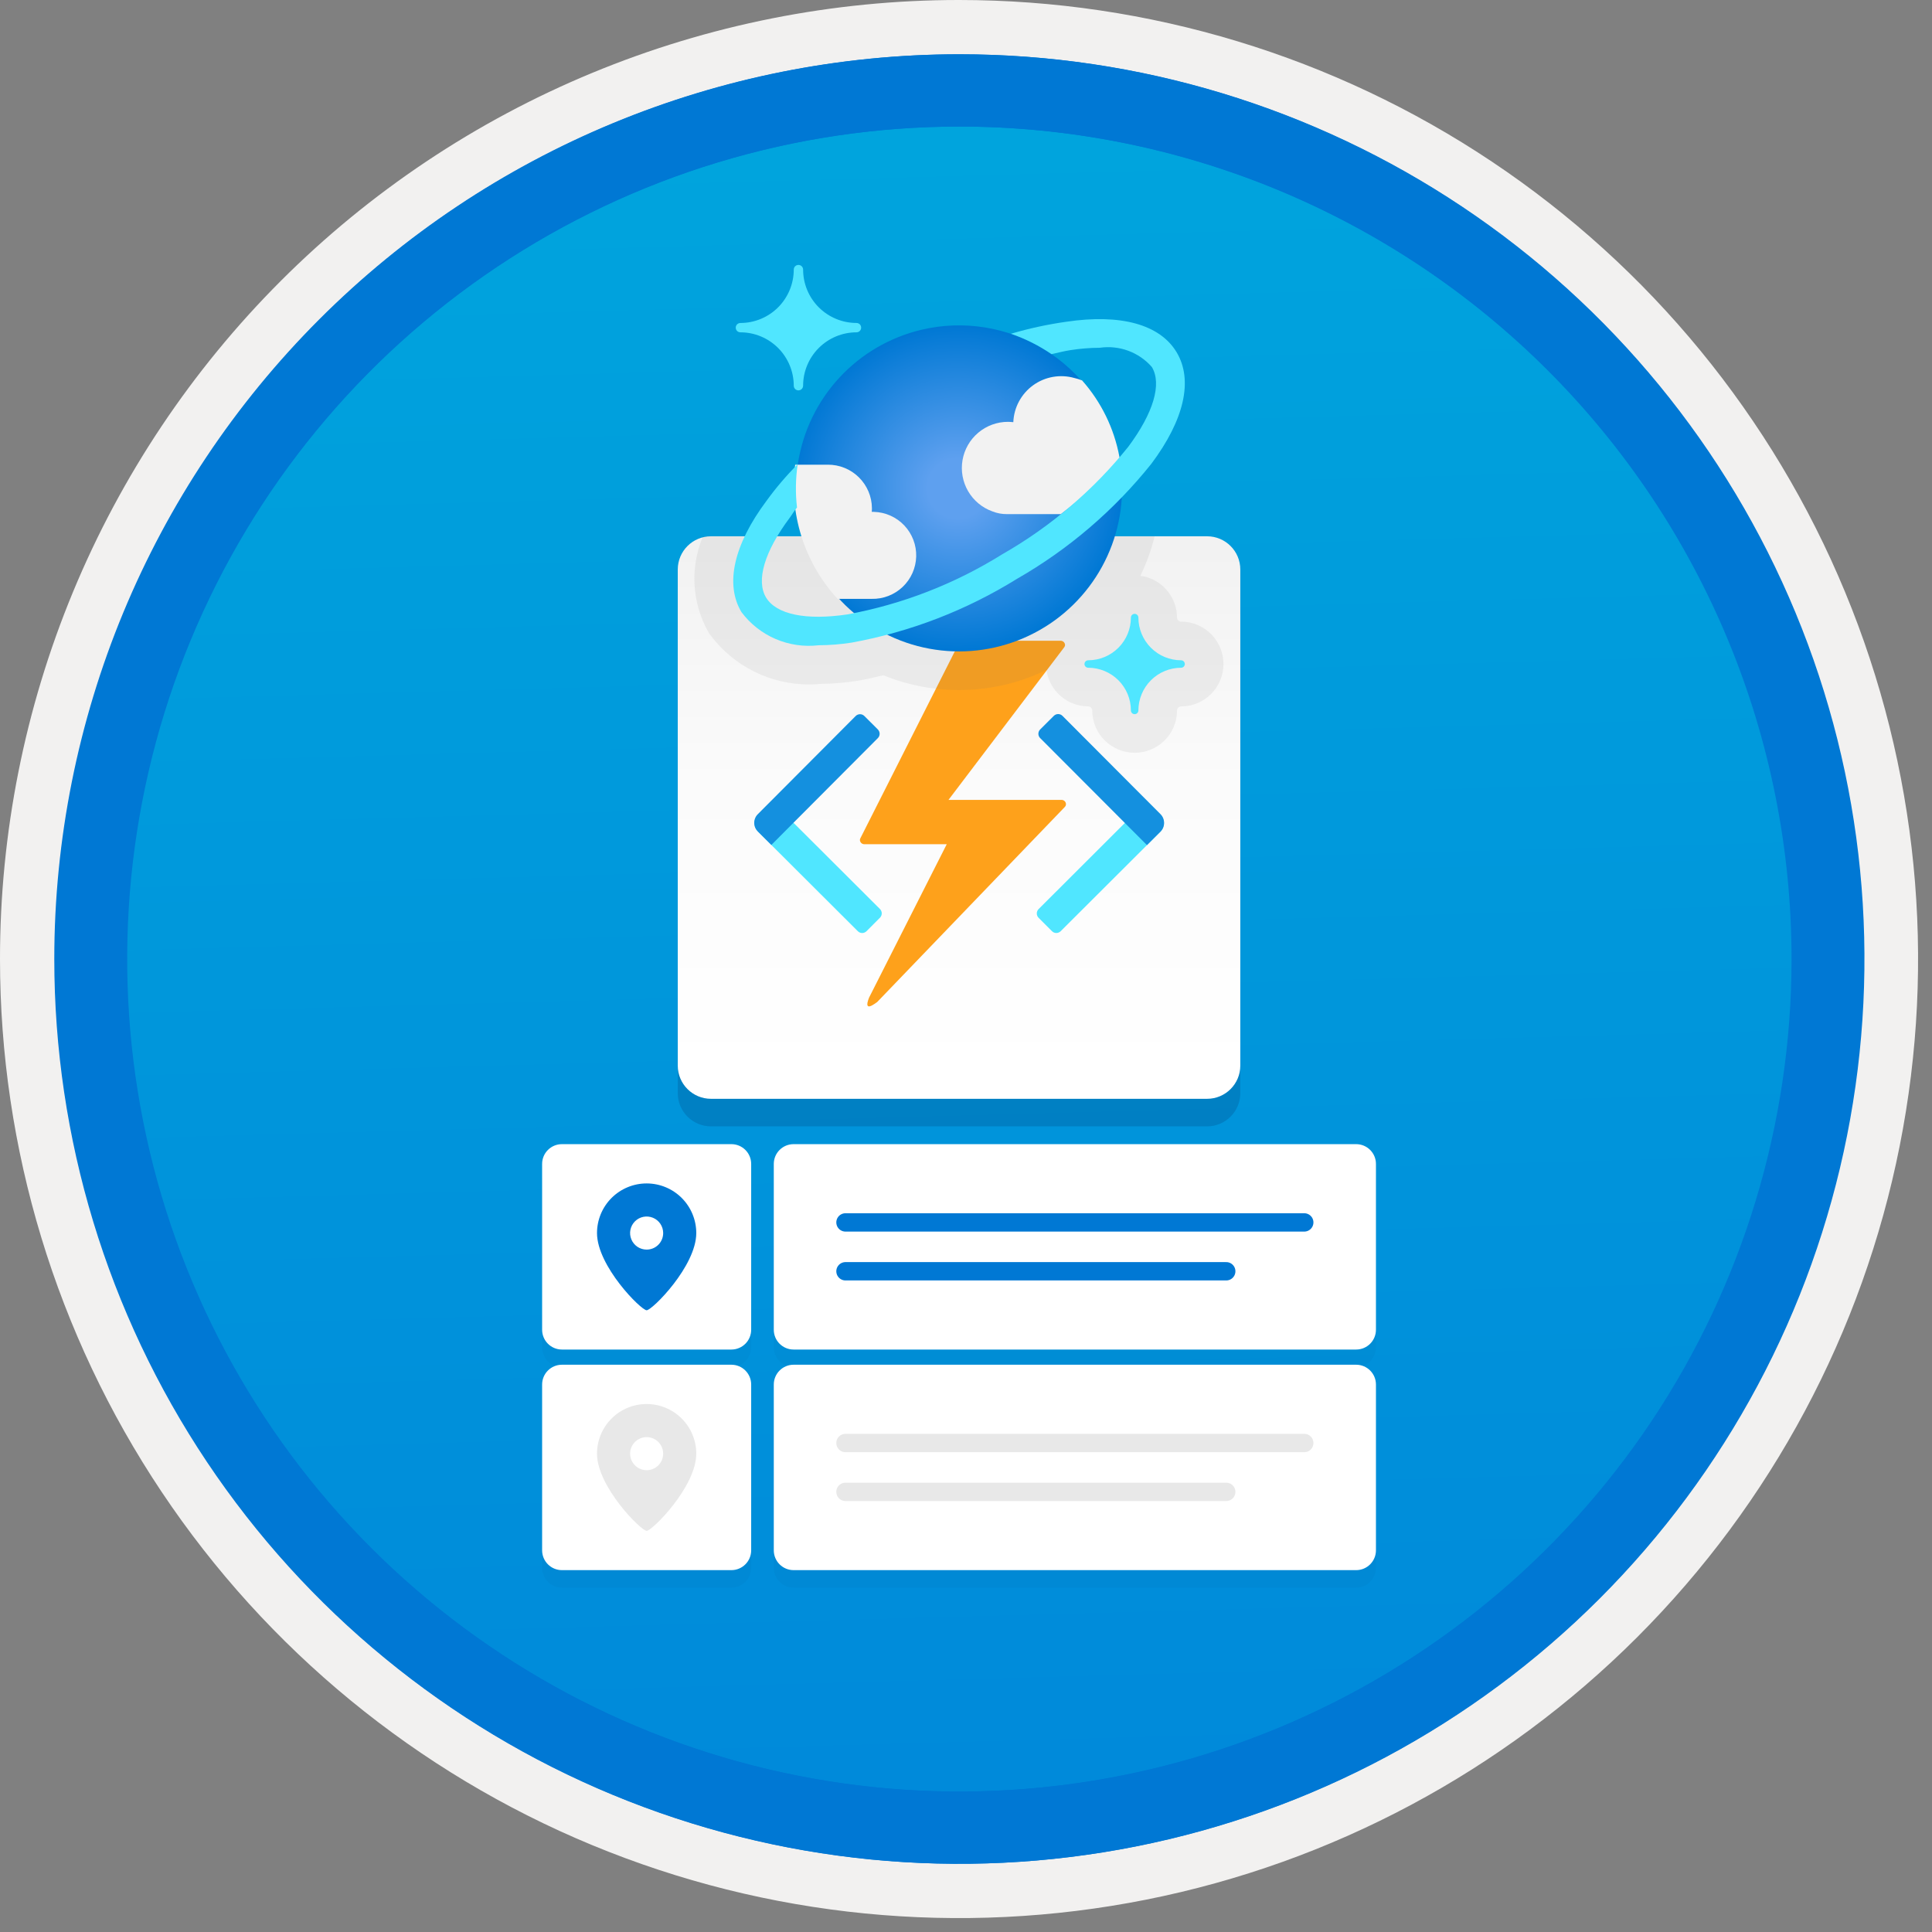 <svg width="100" height="100" viewBox="0 0 100 100" fill="none" xmlns="http://www.w3.org/2000/svg">
<rect x="0" y="0" width="100" height="100" fill="#808080" stroke="none"/>
<g clip-path="url(#clip0_626_1909)">
<path d="M49.64 96.45C40.382 96.45 31.332 93.705 23.634 88.561C15.936 83.418 9.936 76.107 6.393 67.553C2.85 59 1.923 49.588 3.73 40.508C5.536 31.428 9.994 23.087 16.54 16.54C23.087 9.994 31.428 5.536 40.508 3.729C49.588 1.923 59 2.85 67.553 6.393C76.107 9.936 83.418 15.936 88.561 23.634C93.705 31.332 96.45 40.382 96.45 49.64C96.451 55.787 95.24 61.874 92.888 67.554C90.535 73.233 87.088 78.394 82.741 82.741C78.394 87.087 73.234 90.535 67.554 92.888C61.875 95.24 55.787 96.45 49.64 96.45V96.45Z" fill="url(#paint0_linear_626_1909)"/>
<path fill-rule="evenodd" clip-rule="evenodd" d="M95.54 49.64C95.54 58.718 92.848 67.593 87.805 75.141C82.761 82.689 75.592 88.572 67.205 92.046C58.818 95.52 49.589 96.429 40.685 94.658C31.782 92.887 23.603 88.515 17.184 82.096C10.765 75.677 6.393 67.498 4.622 58.595C2.851 49.691 3.76 40.462 7.234 32.075C10.708 23.688 16.591 16.519 24.139 11.476C31.688 6.432 40.562 3.74 49.64 3.74C55.668 3.74 61.636 4.927 67.205 7.234C72.774 9.541 77.834 12.921 82.096 17.184C86.359 21.446 89.739 26.506 92.046 32.075C94.353 37.644 95.54 43.612 95.54 49.64V49.64ZM49.64 3.62732e-07C59.458 3.62732e-07 69.055 2.911 77.219 8.366C85.382 13.82 91.744 21.573 95.501 30.644C99.258 39.714 100.242 49.695 98.326 59.324C96.411 68.954 91.683 77.799 84.741 84.741C77.799 91.683 68.954 96.411 59.324 98.326C49.695 100.242 39.714 99.258 30.644 95.501C21.573 91.744 13.82 85.382 8.366 77.219C2.911 69.055 3.62732e-07 59.458 3.62732e-07 49.64C-0.001 43.121 1.283 36.666 3.777 30.643C6.271 24.62 9.928 19.147 14.537 14.537C19.147 9.928 24.62 6.271 30.643 3.777C36.666 1.283 43.121 -0.001 49.64 3.62732e-07V3.62732e-07Z" fill="#F2F1F0"/>
<path fill-rule="evenodd" clip-rule="evenodd" d="M92.73 49.64C92.73 58.163 90.202 66.493 85.468 73.58C80.733 80.666 74.003 86.189 66.129 89.45C58.256 92.711 49.592 93.565 41.233 91.902C32.874 90.24 25.197 86.136 19.17 80.109C13.144 74.083 9.04 66.405 7.378 58.047C5.715 49.688 6.568 41.024 9.83 33.15C13.091 25.277 18.614 18.547 25.7 13.812C32.786 9.077 41.117 6.55 49.64 6.55C55.298 6.55 60.902 7.664 66.13 9.829C71.358 11.995 76.108 15.169 80.11 19.17C84.111 23.171 87.285 27.922 89.45 33.15C91.616 38.378 92.73 43.981 92.73 49.64V49.64ZM49.64 2.81C58.902 2.81 67.956 5.557 75.657 10.702C83.358 15.848 89.36 23.162 92.905 31.719C96.449 40.276 97.377 49.692 95.57 58.776C93.763 67.86 89.303 76.205 82.753 82.754C76.204 89.303 67.86 93.763 58.776 95.57C49.691 97.377 40.276 96.45 31.718 92.905C23.161 89.361 15.848 83.359 10.702 75.657C5.556 67.956 2.81 58.902 2.81 49.64C2.811 37.22 7.745 25.31 16.527 16.528C25.309 7.745 37.22 2.811 49.64 2.81V2.81Z" fill="#0078D4"/>
<path fill-rule="evenodd" clip-rule="evenodd" d="M92.764 49.64C92.764 58.163 90.237 66.493 85.502 73.58C80.767 80.666 74.037 86.189 66.164 89.45C58.29 92.711 49.626 93.565 41.267 91.902C32.909 90.24 25.231 86.136 19.204 80.109C13.178 74.083 9.074 66.405 7.412 58.047C5.749 49.688 6.602 41.024 9.864 33.15C13.125 25.277 18.648 18.547 25.734 13.812C32.82 9.077 41.151 6.55 49.674 6.55C55.333 6.55 60.936 7.664 66.164 9.829C71.392 11.995 76.142 15.169 80.144 19.17C84.145 23.171 87.319 27.922 89.484 33.15C91.65 38.378 92.764 43.981 92.764 49.64V49.64ZM49.674 2.81C58.936 2.81 67.99 5.557 75.691 10.702C83.392 15.848 89.395 23.162 92.939 31.719C96.484 40.276 97.411 49.692 95.604 58.776C93.797 67.86 89.337 76.205 82.788 82.754C76.238 89.303 67.894 93.763 58.81 95.57C49.726 97.377 40.31 96.45 31.753 92.905C23.196 89.361 15.882 83.359 10.736 75.657C5.59 67.956 2.844 58.902 2.844 49.64C2.845 37.22 7.779 25.31 16.561 16.528C25.343 7.745 37.254 2.811 49.674 2.81V2.81Z" fill="#0078D4"/>
<path opacity="0.2" d="M62.479 29.185H36.801C35.851 29.185 35.081 29.955 35.081 30.904V56.582C35.081 57.532 35.851 58.301 36.801 58.301H62.479C63.428 58.301 64.198 57.532 64.198 56.582V30.904C64.198 29.955 63.428 29.185 62.479 29.185Z" fill="#003067"/>
<path d="M62.479 27.758H36.801C35.851 27.758 35.081 28.528 35.081 29.477V55.155C35.081 56.105 35.851 56.874 36.801 56.874H62.479C63.428 56.874 64.198 56.105 64.198 55.155V29.477C64.198 28.528 63.428 27.758 62.479 27.758Z" fill="url(#paint1_linear_626_1909)"/>
<path d="M45.544 47.048C45.574 47.077 45.598 47.112 45.614 47.151C45.631 47.189 45.639 47.23 45.64 47.272C45.64 47.314 45.632 47.355 45.617 47.394C45.601 47.433 45.578 47.468 45.549 47.498L45.544 47.503L44.849 48.2C44.819 48.229 44.785 48.252 44.747 48.268C44.709 48.284 44.667 48.293 44.626 48.293C44.585 48.293 44.544 48.285 44.505 48.269C44.467 48.253 44.432 48.23 44.403 48.201L44.402 48.2L39.237 43.048C39.118 42.929 39.052 42.769 39.052 42.601C39.052 42.434 39.118 42.273 39.237 42.154L39.935 41.453L45.544 47.048ZM60.056 42.156L59.362 41.459L53.756 47.056C53.697 47.115 53.664 47.195 53.664 47.279C53.664 47.363 53.697 47.443 53.756 47.503L54.452 48.2C54.511 48.259 54.591 48.292 54.675 48.292C54.759 48.292 54.839 48.259 54.899 48.2L60.064 43.048C60.181 42.929 60.246 42.768 60.245 42.6C60.243 42.433 60.175 42.273 60.056 42.156H60.056Z" fill="#50E6FF"/>
<path d="M45.438 37.757C45.497 37.817 45.53 37.897 45.53 37.981C45.53 38.065 45.497 38.145 45.438 38.204L39.925 43.735L39.224 43.036C39.166 42.978 39.119 42.908 39.087 42.832C39.055 42.756 39.039 42.674 39.039 42.591C39.038 42.508 39.054 42.426 39.086 42.35C39.117 42.273 39.163 42.203 39.222 42.145L39.224 42.142L44.291 37.059C44.35 37 44.431 36.967 44.515 36.967C44.598 36.967 44.679 37 44.738 37.059L45.438 37.757ZM60.065 42.139L54.997 37.056C54.939 36.995 54.859 36.961 54.775 36.96C54.691 36.958 54.61 36.991 54.549 37.049L54.542 37.056L53.843 37.753C53.782 37.811 53.748 37.891 53.746 37.975C53.745 38.059 53.777 38.14 53.836 38.201L53.843 38.207L59.367 43.743L60.064 43.048C60.183 42.93 60.252 42.769 60.253 42.6C60.255 42.432 60.191 42.269 60.074 42.148L60.065 42.139Z" fill="#1490DF"/>
<path d="M49.003 43.697H44.746C44.686 43.699 44.628 43.678 44.583 43.637C44.539 43.597 44.512 43.541 44.508 43.481C44.508 43.45 44.516 43.42 44.531 43.392L49.633 33.294C49.655 33.254 49.687 33.221 49.726 33.198C49.765 33.175 49.81 33.164 49.855 33.165H54.89C54.949 33.163 55.007 33.184 55.052 33.224C55.096 33.264 55.123 33.319 55.127 33.379C55.127 33.422 55.113 33.464 55.087 33.498L49.093 41.403H54.938C54.998 41.4 55.056 41.421 55.1 41.461C55.145 41.501 55.171 41.557 55.174 41.616C55.175 41.644 55.17 41.672 55.16 41.698C55.149 41.724 55.134 41.748 55.114 41.768L45.402 51.866C45.311 51.921 44.662 52.46 44.98 51.642L49.003 43.697Z" fill="#FEA11B"/>
<path opacity="0.1" d="M61.134 32.176C61.078 32.176 61.025 32.154 60.986 32.115C60.946 32.075 60.924 32.022 60.923 31.966C60.922 31.438 60.729 30.927 60.38 30.53C60.032 30.132 59.551 29.874 59.027 29.803C59.343 29.148 59.59 28.463 59.764 27.758H36.387C36.052 28.55 35.903 29.408 35.95 30.266C35.998 31.124 36.241 31.96 36.661 32.71L36.714 32.798L36.776 32.88C37.369 33.669 38.137 34.31 39.019 34.752C39.902 35.194 40.875 35.426 41.863 35.428C42.068 35.428 42.273 35.418 42.48 35.398C43.138 35.389 43.795 35.332 44.445 35.229C44.882 35.149 45.309 35.052 45.72 34.951C47.733 35.77 49.952 35.938 52.065 35.431C52.79 35.256 53.494 35.002 54.164 34.675C54.237 35.197 54.496 35.674 54.893 36.02C55.289 36.367 55.797 36.559 56.324 36.562C56.379 36.562 56.433 36.584 56.472 36.623C56.512 36.663 56.535 36.716 56.535 36.772C56.536 37.353 56.767 37.91 57.178 38.321C57.589 38.732 58.146 38.963 58.727 38.964C59.308 38.965 59.866 38.735 60.278 38.325C60.689 37.914 60.922 37.358 60.923 36.776C60.923 36.748 60.929 36.72 60.94 36.694C60.952 36.668 60.968 36.644 60.988 36.624C61.008 36.605 61.032 36.589 61.059 36.579C61.085 36.568 61.114 36.563 61.142 36.564C61.723 36.561 62.279 36.328 62.689 35.916C63.098 35.504 63.328 34.947 63.327 34.366C63.325 33.785 63.094 33.228 62.683 32.818C62.272 32.407 61.715 32.176 61.134 32.176V32.176Z" fill="#767676"/>
<path d="M41.327 20.205C41.295 20.205 41.264 20.199 41.235 20.187C41.205 20.175 41.179 20.158 41.156 20.136C41.134 20.113 41.116 20.087 41.104 20.058C41.091 20.029 41.085 19.997 41.085 19.966V19.963C41.084 19.231 40.792 18.529 40.275 18.011C39.757 17.493 39.055 17.202 38.323 17.201C38.259 17.201 38.197 17.176 38.152 17.131C38.107 17.085 38.081 17.024 38.081 16.96C38.081 16.928 38.087 16.897 38.099 16.868C38.111 16.838 38.129 16.812 38.151 16.789C38.174 16.767 38.201 16.749 38.23 16.737C38.259 16.724 38.291 16.718 38.323 16.718C39.055 16.717 39.757 16.426 40.275 15.908C40.793 15.389 41.084 14.687 41.085 13.955C41.084 13.891 41.109 13.829 41.154 13.784C41.199 13.739 41.26 13.713 41.324 13.713H41.327C41.391 13.712 41.452 13.737 41.497 13.782C41.543 13.827 41.568 13.888 41.569 13.952V13.955C41.57 14.687 41.861 15.389 42.379 15.907C42.897 16.424 43.599 16.716 44.331 16.717C44.363 16.717 44.394 16.723 44.423 16.735C44.453 16.747 44.479 16.764 44.502 16.786C44.524 16.809 44.542 16.835 44.554 16.864C44.566 16.893 44.573 16.924 44.573 16.956V16.959C44.573 16.99 44.567 17.022 44.555 17.051C44.543 17.08 44.526 17.107 44.504 17.129C44.481 17.152 44.455 17.17 44.426 17.182C44.397 17.194 44.365 17.201 44.334 17.201H44.331C43.599 17.202 42.897 17.493 42.379 18.011C41.861 18.529 41.569 19.231 41.569 19.963C41.568 20.027 41.543 20.088 41.498 20.134C41.452 20.179 41.391 20.205 41.327 20.205V20.205Z" fill="#50E6FF"/>
<path d="M58.729 36.965C58.678 36.965 58.629 36.945 58.592 36.909C58.556 36.872 58.535 36.823 58.535 36.772V36.772C58.535 36.186 58.302 35.624 57.888 35.21C57.473 34.796 56.912 34.563 56.326 34.562C56.275 34.562 56.226 34.542 56.189 34.506C56.153 34.47 56.132 34.421 56.132 34.37C56.132 34.318 56.153 34.269 56.189 34.233C56.225 34.196 56.275 34.176 56.326 34.176V34.176C56.912 34.175 57.474 33.943 57.888 33.528C58.302 33.114 58.535 32.552 58.535 31.966C58.535 31.915 58.556 31.866 58.592 31.829C58.629 31.793 58.678 31.772 58.729 31.772C58.781 31.772 58.83 31.793 58.866 31.829C58.903 31.866 58.923 31.915 58.923 31.966C58.924 32.552 59.157 33.114 59.571 33.528C59.985 33.943 60.547 34.175 61.133 34.176C61.184 34.176 61.233 34.197 61.269 34.233C61.305 34.269 61.325 34.318 61.326 34.369C61.326 34.42 61.306 34.47 61.27 34.506C61.233 34.542 61.185 34.563 61.133 34.563H61.133C60.547 34.564 59.985 34.797 59.571 35.211C59.157 35.626 58.924 36.187 58.923 36.773C58.923 36.824 58.902 36.873 58.866 36.909C58.83 36.945 58.781 36.965 58.729 36.965V36.965Z" fill="#50E6FF"/>
<path d="M57.847 23.318C58.234 24.941 58.132 26.643 57.553 28.208C56.974 29.773 55.943 31.131 54.592 32.111C53.241 33.09 51.629 33.647 49.962 33.711C48.294 33.774 46.645 33.342 45.223 32.468C43.801 31.595 42.67 30.319 41.973 28.803C41.276 27.286 41.044 25.597 41.307 23.949C41.57 22.301 42.316 20.768 43.45 19.544C44.584 18.32 46.056 17.459 47.679 17.072H47.679C49.856 16.552 52.15 16.918 54.056 18.089C55.963 19.261 57.327 21.141 57.847 23.318Z" fill="url(#paint2_radial_626_1909)"/>
<path d="M45.115 30.997C45.711 31.012 46.289 30.789 46.722 30.378C47.155 29.967 47.406 29.401 47.422 28.805C47.438 28.208 47.216 27.63 46.805 27.196C46.395 26.763 45.829 26.511 45.233 26.494C45.196 26.493 45.159 26.493 45.122 26.494C45.128 26.43 45.132 26.366 45.131 26.302C45.126 25.701 44.882 25.127 44.454 24.705C44.026 24.283 43.448 24.049 42.847 24.052H41.159C40.994 25.3 41.105 26.568 41.484 27.768C41.863 28.968 42.5 30.07 43.352 30.997H45.115Z" fill="#F2F2F2"/>
<path d="M57.951 23.71C57.953 23.689 57.949 23.668 57.941 23.649C57.669 22.178 57.001 20.809 56.008 19.689C55.88 19.637 55.747 19.596 55.611 19.566C55.25 19.463 54.87 19.443 54.5 19.508C54.13 19.573 53.779 19.721 53.475 19.941C53.17 20.162 52.92 20.448 52.742 20.779C52.564 21.11 52.464 21.477 52.449 21.852C52.357 21.842 52.266 21.836 52.174 21.834C51.61 21.834 51.065 22.033 50.635 22.396C50.204 22.759 49.915 23.262 49.82 23.817C49.724 24.372 49.828 24.943 50.112 25.429C50.397 25.915 50.844 26.285 51.375 26.473C51.612 26.566 51.864 26.613 52.119 26.611H54.91C56.03 25.762 57.051 24.789 57.951 23.71V23.71Z" fill="#F2F2F2"/>
<path d="M60.902 18.233C60.037 16.794 58.014 16.233 55.189 16.654C54.221 16.791 53.264 16.998 52.326 17.275C53.07 17.532 53.777 17.887 54.427 18.33C54.759 18.257 55.091 18.17 55.41 18.122C55.912 18.044 56.419 18.003 56.927 18C57.423 17.928 57.93 17.982 58.4 18.156C58.871 18.33 59.29 18.619 59.62 18.997V18.997C60.147 19.874 59.703 21.374 58.402 23.121C56.594 25.371 54.379 27.261 51.873 28.691C49.422 30.221 46.706 31.276 43.865 31.801C41.715 32.123 40.178 31.801 39.651 30.927C39.124 30.052 39.568 28.548 40.869 26.809C41.03 26.593 41.07 26.487 41.253 26.27C41.167 25.524 41.179 24.771 41.288 24.029C40.704 24.615 40.166 25.245 39.68 25.915C37.976 28.193 37.514 30.242 38.378 31.682C38.834 32.292 39.442 32.772 40.142 33.073C40.842 33.374 41.608 33.487 42.365 33.399C42.941 33.396 43.516 33.35 44.085 33.261C47.117 32.708 50.018 31.588 52.636 29.962C55.309 28.432 57.67 26.411 59.594 24.005C61.303 21.722 61.765 19.674 60.902 18.233Z" fill="#50E6FF"/>
<g opacity="0.2">
<path opacity="0.2" d="M41.076 60.128H70.194C70.329 60.128 70.462 60.155 70.587 60.206C70.711 60.258 70.824 60.333 70.919 60.429C71.014 60.524 71.09 60.637 71.141 60.761C71.193 60.885 71.219 61.019 71.219 61.153V69.735C71.219 69.87 71.193 70.003 71.141 70.127C71.09 70.252 71.014 70.365 70.919 70.46C70.824 70.555 70.711 70.63 70.587 70.682C70.462 70.734 70.329 70.76 70.194 70.76H41.076C40.804 70.76 40.544 70.652 40.352 70.46C40.159 70.268 40.051 70.007 40.051 69.735V61.153C40.051 60.882 40.159 60.621 40.352 60.429C40.544 60.236 40.804 60.128 41.076 60.128V60.128Z" fill="#003067"/>
<path opacity="0.2" d="M29.085 60.128H37.855C37.99 60.128 38.123 60.155 38.248 60.206C38.372 60.258 38.485 60.333 38.58 60.428C38.675 60.524 38.751 60.637 38.802 60.761C38.854 60.885 38.88 61.019 38.88 61.153V69.735C38.88 70.007 38.772 70.268 38.58 70.46C38.388 70.652 38.127 70.76 37.855 70.76H29.085C28.813 70.76 28.552 70.652 28.36 70.46C28.168 70.268 28.06 70.007 28.06 69.735V61.153C28.06 60.882 28.168 60.621 28.36 60.428C28.552 60.236 28.813 60.128 29.085 60.128Z" fill="#003067"/>
<path opacity="0.2" d="M41.076 71.546H70.194C70.329 71.546 70.462 71.573 70.587 71.624C70.711 71.676 70.824 71.751 70.919 71.846C71.014 71.942 71.09 72.055 71.141 72.179C71.193 72.303 71.219 72.436 71.219 72.571V81.153C71.219 81.287 71.193 81.421 71.141 81.545C71.09 81.669 71.014 81.782 70.919 81.878C70.824 81.973 70.711 82.048 70.587 82.1C70.462 82.151 70.329 82.178 70.194 82.178H41.076C40.804 82.178 40.544 82.07 40.352 81.878C40.159 81.685 40.051 81.425 40.051 81.153V72.571C40.051 72.299 40.159 72.038 40.352 71.846C40.544 71.654 40.804 71.546 41.076 71.546Z" fill="#003067"/>
<path opacity="0.2" d="M29.084 71.546H37.855C37.99 71.546 38.123 71.573 38.248 71.624C38.372 71.676 38.485 71.751 38.58 71.846C38.675 71.941 38.751 72.054 38.802 72.179C38.854 72.303 38.88 72.436 38.88 72.571V81.153C38.88 81.425 38.772 81.685 38.58 81.878C38.388 82.07 38.127 82.178 37.855 82.178H29.084C28.813 82.178 28.552 82.07 28.36 81.878C28.168 81.685 28.06 81.425 28.06 81.153V72.571C28.06 72.299 28.168 72.038 28.36 71.846C28.552 71.654 28.813 71.546 29.084 71.546Z" fill="#003067"/>
</g>
<path d="M70.194 59.221H41.076C40.51 59.221 40.051 59.679 40.051 60.245V68.827C40.051 69.393 40.51 69.852 41.076 69.852H70.194C70.76 69.852 71.219 69.393 71.219 68.827V60.245C71.219 59.679 70.76 59.221 70.194 59.221Z" fill="white"/>
<path d="M37.856 59.221H29.085C28.519 59.221 28.06 59.679 28.06 60.245V68.827C28.06 69.393 28.519 69.852 29.085 69.852H37.856C38.422 69.852 38.881 69.393 38.881 68.827V60.245C38.881 59.679 38.422 59.221 37.856 59.221Z" fill="white"/>
<path d="M33.47 61.254C32.789 61.254 32.136 61.525 31.654 62.006C31.172 62.488 30.901 63.142 30.901 63.823C30.901 65.535 33.185 67.819 33.47 67.819C33.756 67.819 36.039 65.535 36.039 63.823C36.039 63.142 35.768 62.488 35.286 62.006C34.805 61.525 34.151 61.254 33.47 61.254V61.254ZM33.47 64.679C33.301 64.679 33.135 64.629 32.994 64.535C32.854 64.441 32.744 64.307 32.679 64.15C32.614 63.994 32.597 63.822 32.63 63.656C32.663 63.49 32.745 63.337 32.865 63.217C32.984 63.097 33.137 63.016 33.303 62.983C33.469 62.95 33.641 62.967 33.798 63.032C33.954 63.096 34.088 63.206 34.182 63.347C34.276 63.488 34.326 63.653 34.326 63.823C34.326 63.935 34.304 64.046 34.261 64.15C34.218 64.254 34.155 64.349 34.076 64.428C33.996 64.508 33.902 64.571 33.798 64.614C33.694 64.657 33.583 64.679 33.47 64.679V64.679Z" fill="#0078D4"/>
<path d="M43.762 63.272H67.508" stroke="#0078D4" stroke-width="0.95" stroke-miterlimit="10" stroke-linecap="round"/>
<path d="M43.762 65.801H63.47" stroke="#0078D4" stroke-width="0.95" stroke-miterlimit="10" stroke-linecap="round"/>
<path d="M70.194 70.638H41.076C40.51 70.638 40.051 71.097 40.051 71.663V80.245C40.051 80.811 40.51 81.27 41.076 81.27H70.194C70.76 81.27 71.219 80.811 71.219 80.245V71.663C71.219 71.097 70.76 70.638 70.194 70.638Z" fill="white"/>
<path d="M37.856 70.638H29.085C28.519 70.638 28.06 71.097 28.06 71.663V80.245C28.06 80.811 28.519 81.27 29.085 81.27H37.856C38.422 81.27 38.881 80.811 38.881 80.245V71.663C38.881 71.097 38.422 70.638 37.856 70.638Z" fill="white"/>
<path d="M33.47 72.672C32.789 72.672 32.136 72.942 31.654 73.424C31.172 73.906 30.901 74.559 30.901 75.24C30.901 76.953 33.185 79.236 33.47 79.236C33.756 79.236 36.039 76.953 36.039 75.24C36.039 74.559 35.768 73.906 35.286 73.424C34.805 72.942 34.151 72.672 33.47 72.672ZM33.47 76.097C33.301 76.097 33.135 76.046 32.994 75.953C32.854 75.858 32.744 75.725 32.679 75.568C32.614 75.412 32.597 75.24 32.63 75.073C32.663 74.907 32.745 74.755 32.865 74.635C32.984 74.515 33.137 74.434 33.303 74.401C33.469 74.368 33.641 74.385 33.798 74.449C33.954 74.514 34.088 74.624 34.182 74.765C34.276 74.906 34.326 75.071 34.326 75.24C34.326 75.353 34.304 75.464 34.261 75.568C34.218 75.672 34.155 75.766 34.076 75.846C33.996 75.925 33.902 75.989 33.798 76.032C33.694 76.075 33.583 76.097 33.47 76.097V76.097Z" fill="#E8E8E8"/>
<path d="M43.762 74.69H67.508" stroke="#E8E8E8" stroke-width="0.95" stroke-miterlimit="10" stroke-linecap="round"/>
<path d="M43.762 77.218H63.47" stroke="#E8E8E8" stroke-width="0.95" stroke-miterlimit="10" stroke-linecap="round"/>
</g>
<defs>
<linearGradient id="paint0_linear_626_1909" x1="47.87" y1="-15.153" x2="51.852" y2="130.615" gradientUnits="userSpaceOnUse">
<stop stop-color="#00ABDE"/>
<stop offset="1" stop-color="#007ED8"/>
</linearGradient>
<linearGradient id="paint1_linear_626_1909" x1="49.64" y1="55.829" x2="49.64" y2="28.392" gradientUnits="userSpaceOnUse">
<stop stop-color="white"/>
<stop offset="0.56" stop-color="#FBFBFB"/>
<stop offset="1" stop-color="#F2F2F2"/>
</linearGradient>
<radialGradient id="paint2_radial_626_1909" cx="0" cy="0" r="1" gradientUnits="userSpaceOnUse" gradientTransform="translate(49.575 25.279) scale(8.482 8.409)">
<stop offset="0.183" stop-color="#5EA0EF"/>
<stop offset="1" stop-color="#0078D4"/>
</radialGradient>
<clipPath id="clip0_626_1909">
<rect width="99.28" height="99.28" fill="white"/>
</clipPath>
</defs>
</svg>
